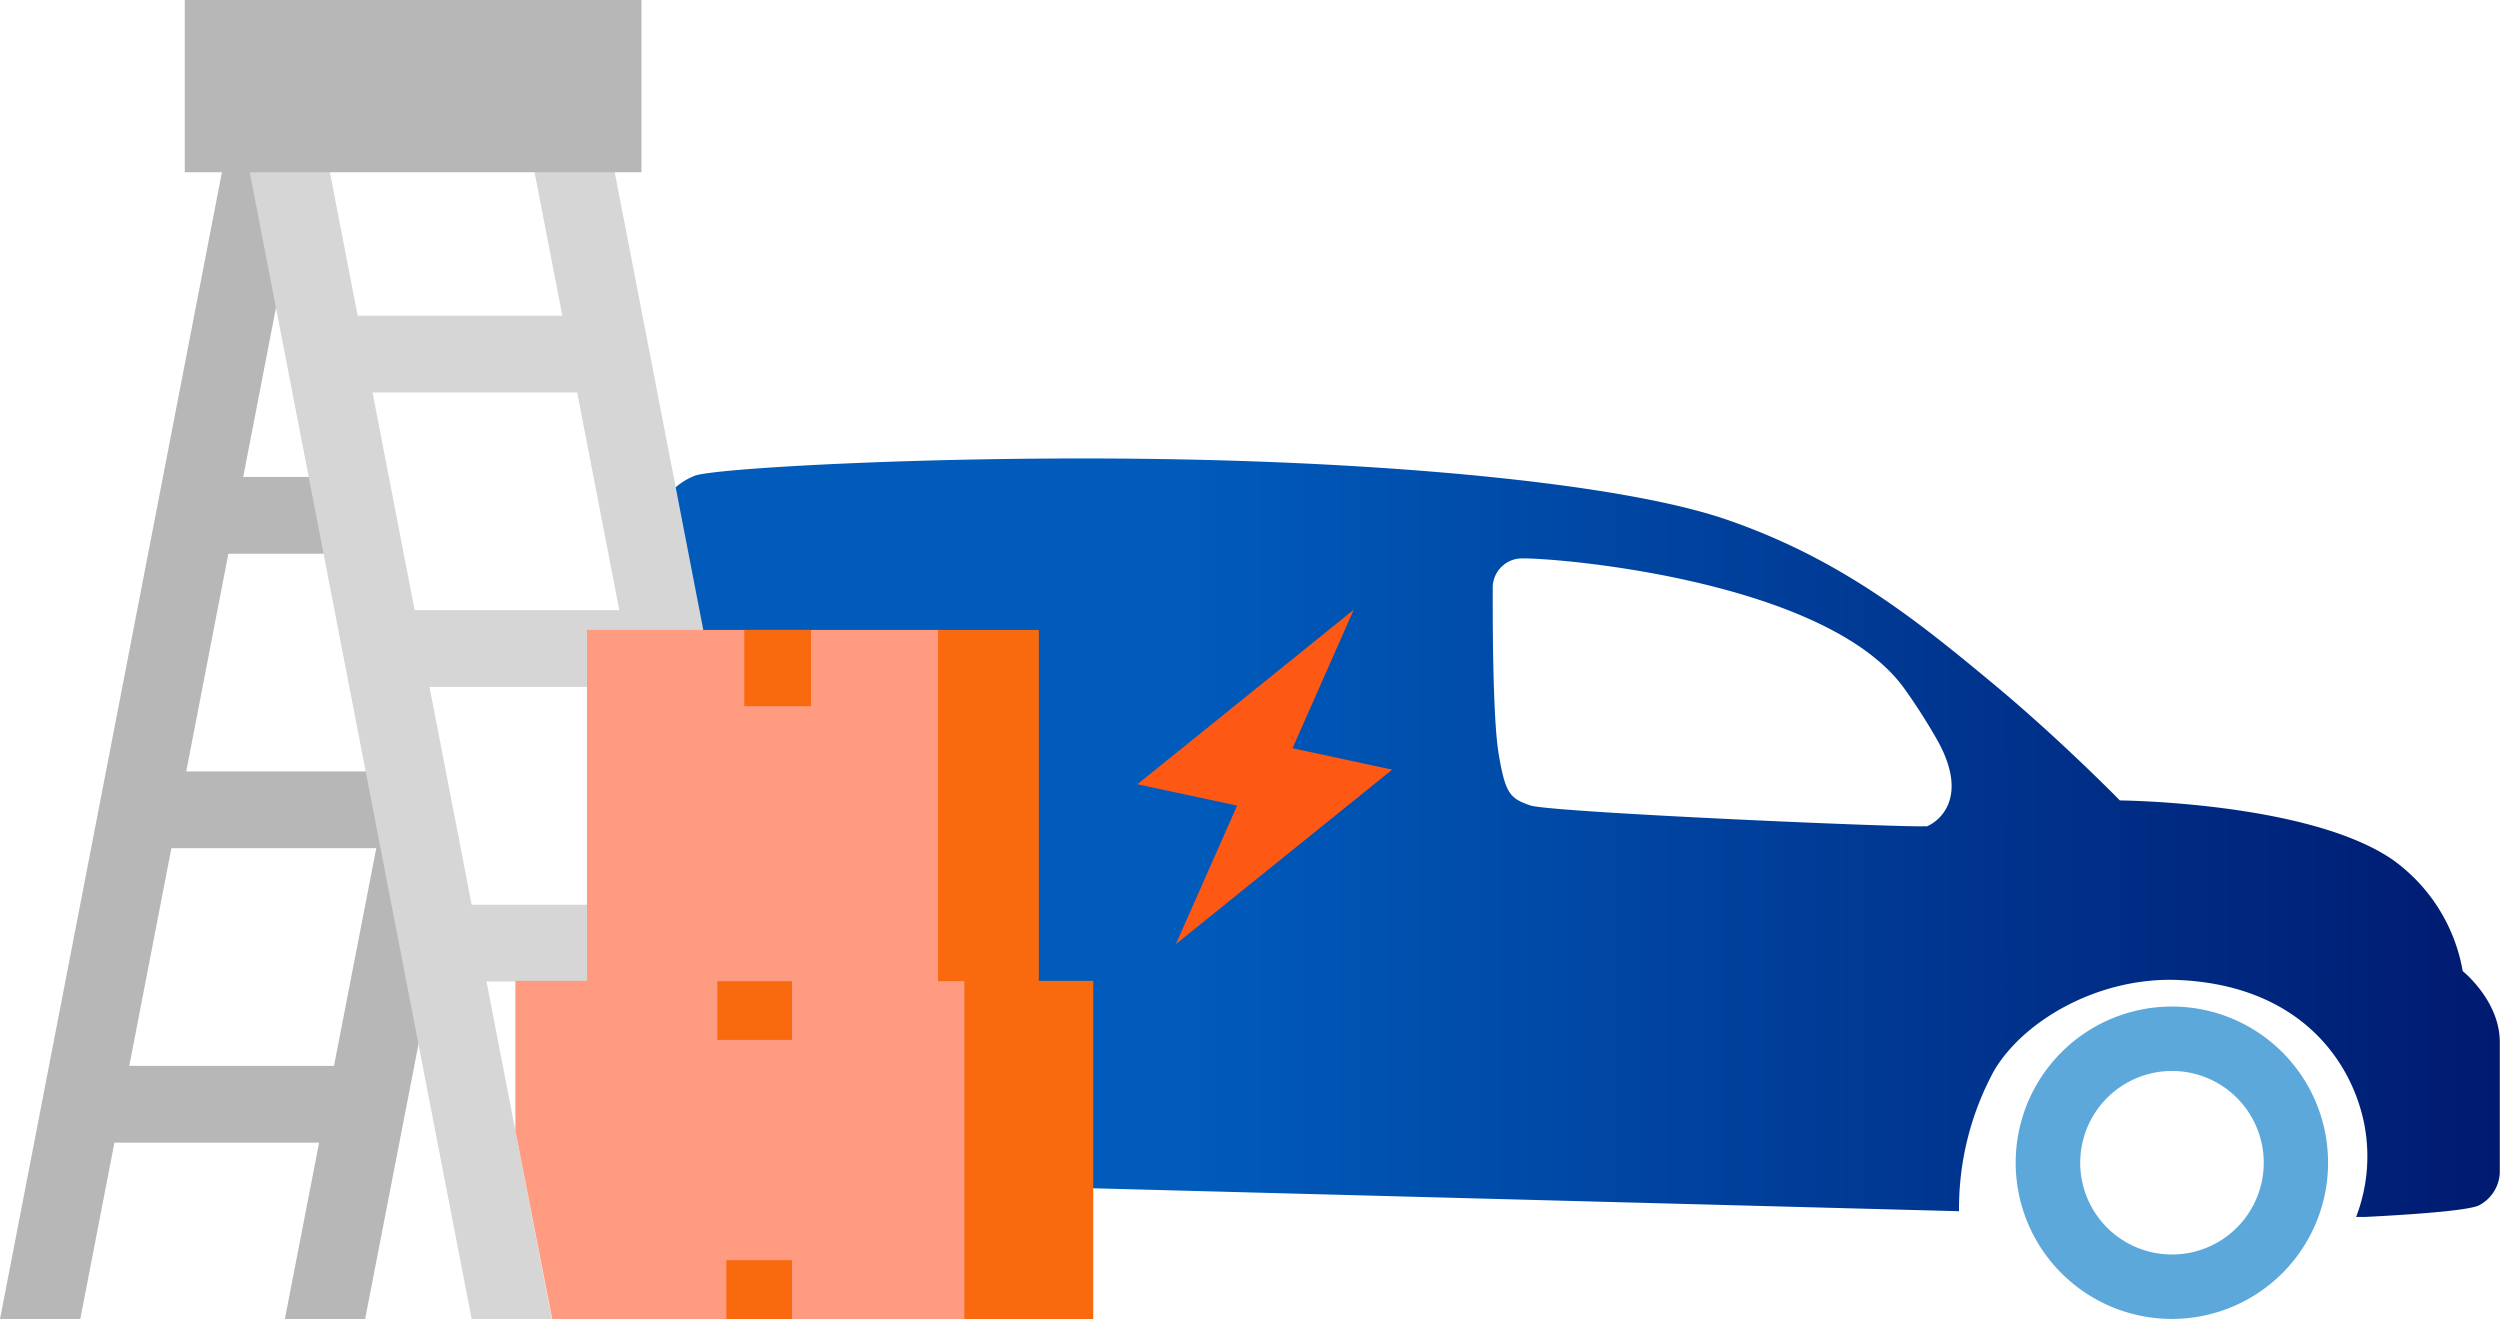 <svg xmlns="http://www.w3.org/2000/svg" viewBox="0 0 241.37 127.39" focusable="false" aria-hidden="true"><defs><linearGradient id="Dégradé_sans_nom_7" x1="55.08" y1="80.87" x2="241.37" y2="80.87" gradientUnits="userSpaceOnUse"><stop offset=".32" stop-color="#005bbb"/><stop offset="1" stop-color="#001a70"/></linearGradient><style>.cls-1{fill:#b7b7b7}.cls-5{fill:#d6d6d6}.cls-6{fill:#ff9b80}.cls-7{fill:#f9690e}</style></defs><g id="Calque_2" data-name="Calque 2"><g id="Calque_1-2" data-name="Calque 1"><path class="cls-1" transform="rotate(-180 25.62 49.755)" d="M16.67 46.05h17.89v7.41H16.67z"/><path class="cls-1" transform="rotate(-180 25.905 78.185)" d="M11.9 74.48h28.01v7.41H11.9z"/><path class="cls-1" transform="rotate(-180 20.035 106.615)" d="M4.99 102.91h30.1v7.41H4.99z"/><path d="M83.64 103.4a8.86 8.86 0 11-8.86 8.85 8.86 8.86 0 018.86-8.85m0-6.22a15.08 15.08 0 1015.07 15.07 15.07 15.07 0 00-15.07-15.07zm126.06 6.22a8.86 8.86 0 11-8.86 8.85 8.87 8.87 0 018.86-8.85m0-6.22a15.08 15.08 0 1015.07 15.07 15.07 15.07 0 00-15.07-15.07z" fill="#5da8db"/><path d="M237.77 93.76A16.73 16.73 0 00231 83c-8.11-5.57-26.33-5.72-26.33-5.72s-5.54-5.67-11.91-11c-7.4-6.15-14.82-12.24-26.05-16.11-10.09-3.47-31.68-5.42-52.88-5.82-22.73-.43-44.86.85-46.75 1.58-3.64 1.42-6.12 6.47-7.58 15.17-1.71 10.21-1.84 24.13-1.84 24.13L57 93.89a1.39 1.39 0 00-.52.9c-.06.58.26 8.48.26 8.48s-1.7.39-1.7 1.16a12.87 12.87 0 001.44 5.66c.82 1.51 4.47 2.4 7 2.84 1.46.26 2.56.37 2.56.37a20.49 20.49 0 011.52-9.9C69.9 98.3 75.2 93.33 84 93.63c17.22.6 17.91 21 17.91 21l87.23 2.31a27.84 27.84 0 013.39-13.58c2.84-4.81 10-9 17.62-8.75 12 .46 17 8 18.14 14.05a16.32 16.32 0 01-.81 8.83h.94c3.75-.19 10.16-.59 11-1.16a3.73 3.73 0 001.93-3.09v-12.6c.02-4.01-3.58-6.88-3.58-6.88zm-51.83-14c-.75.21-36.27-1.32-38.2-2s-2.4-1.08-3.05-5c-.62-3.7-.57-14.41-.57-16.12a2.84 2.84 0 012.88-2.73c4.34 0 29.61 2.33 36.91 12.64a55.88 55.88 0 013.24 5.1c3.16 5.85-.46 7.94-1.21 8.16z" fill="url(#Dégradé_sans_nom_7)"/><path fill="#fe5815" d="M134.41 74.31l-9.62-2.07 5.91-13.37-20.89 16.85 9.63 2.06-5.91 13.37 20.88-16.84z"/><path class="cls-1" d="M30.51 9.73L7.75 127.36H0L22.76 9.73h7.75zM44.3 80.75l-9.05 46.61H27.5l9.05-46.61h7.75z"/><path class="cls-5" d="M50.28 9.75l22.76 117.62h7.74L58.02 9.75h-7.74zm-27.5 0l22.76 117.62h7.74L30.52 9.75h-7.74z"/><path class="cls-1" d="M17.84 0h44.09v16.63H17.84z"/><path class="cls-5" d="M28.85 30.48h32.77v7.41H28.85zm5.89 28.43h32.77v7.41H34.74zM40 87.35h29.9v7.41H40z"/><path class="cls-6" d="M93.58 127.39H53.32l-3.56-18.23V94.7h43.82v32.69z"/><path class="cls-7" d="M93.11 94.7h12.44v32.69H93.11zm-23.85 0h7.21v5.7h-7.21zm.87 26.97h6.34v5.7h-6.34z"/><path class="cls-6" d="M56.67 60.82h34.27v33.91H56.67z"/><path class="cls-7" d="M90.57 60.82h9.73v33.91h-9.73zm-18.71 0h6.44v7.36h-6.44z"/></g></g></svg>
